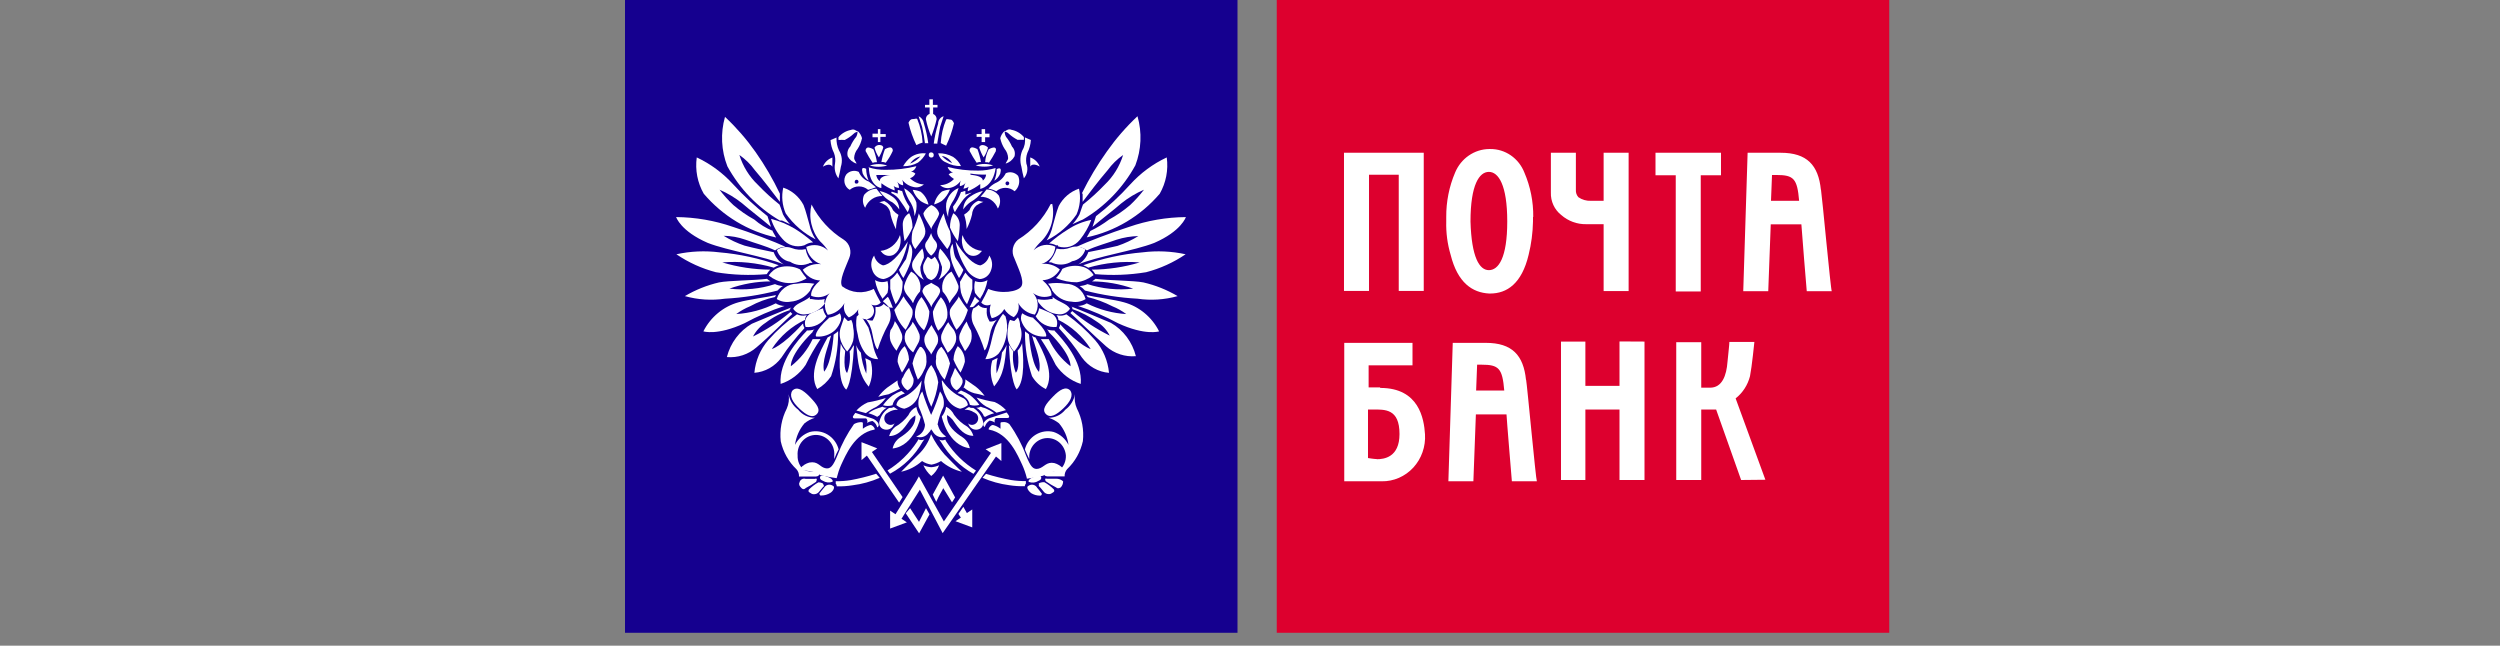 <svg width="151" height="39" viewBox="0 0 151 39" fill="none" xmlns="http://www.w3.org/2000/svg">
<rect x="0" y="0" width="151" height="39" fill="#808080" stroke="none"/>
<path d="M37.75 0H74.745V38.22H37.75V0Z" fill="#15008F"/>
<path d="M77.116 0H114.111V38.22H77.116V0Z" fill="#DD002E"/>
<path d="M49.014 12.347C49.462 13.228 50.136 13.965 50.962 14.476C51.139 14.591 51.27 14.768 51.329 14.975C51.389 15.181 51.374 15.403 51.287 15.6C51.076 16.153 50.66 16.957 50.864 17.292C51.139 17.496 51.462 17.618 51.798 17.646C52.135 17.673 52.473 17.605 52.774 17.448C52.9 17.732 53.041 18.008 53.197 18.275C53.127 18.357 53.033 18.412 52.929 18.433C52.826 18.454 52.718 18.44 52.623 18.392C52.72 18.479 52.779 18.602 52.79 18.733C52.8 18.865 52.76 18.996 52.678 19.098C52.596 19.199 52.479 19.264 52.352 19.278C52.225 19.292 52.097 19.254 51.997 19.172C51.926 19.116 51.874 19.039 51.847 18.951C51.82 18.863 51.819 18.769 51.846 18.681C51.708 18.902 51.508 19.073 51.272 19.172C51.146 19.074 51.053 18.938 51.005 18.783C50.958 18.628 50.959 18.461 51.008 18.306C50.903 18.497 50.758 18.66 50.582 18.783C50.407 18.906 50.206 18.986 49.996 19.016C49.867 18.818 49.808 18.581 49.829 18.344C49.85 18.107 49.949 17.884 50.109 17.713C49.952 17.834 49.768 17.912 49.574 17.94C49.38 17.967 49.182 17.943 48.999 17.869C48.999 17.869 48.886 17.495 49.535 16.941C49.322 16.933 49.114 16.87 48.93 16.757C48.747 16.644 48.594 16.484 48.486 16.294C48.639 16.162 48.816 16.065 49.007 16.007C49.198 15.949 49.398 15.933 49.596 15.958C49.368 15.885 49.165 15.749 49.006 15.565C48.848 15.38 48.741 15.155 48.697 14.913C48.913 14.813 49.153 14.78 49.386 14.819C49.62 14.857 49.837 14.966 50.011 15.132C49.873 14.929 49.714 14.743 49.535 14.578C49.277 14.276 49.095 13.913 49.006 13.521C48.916 13.129 48.922 12.721 49.022 12.331L49.014 12.347ZM51.982 21.286C51.865 21.161 51.775 21.012 51.717 20.849C51.831 21.933 51.868 22.643 52.472 23.353C52.695 22.865 52.736 22.309 52.586 21.793C52.481 21.733 52.373 21.681 52.261 21.637C52.338 21.939 52.359 22.255 52.321 22.565C52.151 22.164 52.041 21.737 51.997 21.301L51.982 21.286ZM51.045 21.184C50.929 21.059 50.839 20.91 50.781 20.748C50.721 21.395 50.57 23.033 51.106 23.532C51.106 23.532 51.468 23.259 51.581 20.849C51.468 20.966 51.431 21.122 51.317 21.223C51.371 21.664 51.32 22.111 51.166 22.526C51.166 22.526 50.902 22.386 51.053 21.184H51.045ZM49.777 22.448C50.253 21.894 50.351 20.217 50.351 20.217L50.562 20.061L50.623 19.999V20.155C50.622 21.029 50.479 21.896 50.2 22.721C49.985 23.046 49.697 23.314 49.362 23.501C48.826 22.573 49.475 21.309 49.989 20.381L50.2 20.264C49.989 21.044 49.626 21.824 49.777 22.456V22.448ZM48.516 19.554C48.508 19.632 48.53 19.711 48.577 19.773V19.835C48.071 20.378 47.611 20.965 47.203 21.59C47.009 21.856 46.763 22.077 46.48 22.237C46.198 22.397 45.885 22.493 45.564 22.518C45.632 21.785 45.926 21.093 46.402 20.545C46.922 19.958 47.504 19.434 48.139 18.985C48.306 19.065 48.494 19.087 48.675 19.047H48.735C48.665 19.12 48.624 19.218 48.622 19.32C47.817 19.702 47.128 20.303 46.629 21.06C46.531 21.138 47.255 20.919 48.478 19.562L48.516 19.554ZM47.678 18.696L47.739 18.634L47.799 18.571C47.376 18.727 45.889 19.351 45.413 19.554C45.043 19.767 44.718 20.055 44.459 20.401C44.199 20.746 44.01 21.143 43.903 21.567C44.226 21.595 44.551 21.558 44.859 21.456C45.167 21.354 45.453 21.19 45.7 20.974C46.538 20.264 47.497 19.281 47.859 18.961L47.746 18.844C47.051 19.429 46.29 19.927 45.481 20.326C45.658 19.987 45.919 19.702 46.236 19.5C46.692 19.151 47.203 18.887 47.746 18.72L47.678 18.696ZM46.81 17.94L46.87 17.823C46.395 17.94 45.172 18.096 44.605 18.259C44.153 18.384 43.731 18.604 43.366 18.907C43.001 19.209 42.7 19.586 42.484 20.014C42.484 20.014 43.322 20.287 44.968 19.523C45.744 19.101 46.555 18.751 47.391 18.478C47.202 18.478 47.017 18.424 46.855 18.322C46.109 18.698 45.298 18.917 44.469 18.969C44.726 18.778 45.005 18.621 45.3 18.501C45.775 18.241 46.283 18.052 46.81 17.94ZM46.81 17.16C46.961 17.226 47.122 17.266 47.286 17.277C47.164 17.349 47.055 17.442 46.961 17.55C45.922 17.819 44.86 17.984 43.79 18.041C42.98 18.159 42.156 18.106 41.366 17.885C42.01 17.505 42.705 17.227 43.428 17.058C44.001 16.941 45.587 16.941 46.327 16.84C46.393 16.898 46.463 16.95 46.538 16.996C45.693 17.001 44.854 17.149 44.054 17.433C44.981 17.542 45.92 17.449 46.81 17.16ZM46.712 16.177C46.816 16.117 46.925 16.065 47.036 16.021C45.877 15.607 44.672 15.345 43.45 15.241C42.584 15.132 41.707 15.172 40.853 15.358C41.584 15.854 42.391 16.221 43.239 16.442C44.255 16.609 45.286 16.648 46.312 16.559C46.37 16.459 46.441 16.367 46.523 16.286C45.542 16.28 44.566 16.133 43.624 15.849C44.665 15.765 45.713 15.871 46.719 16.161L46.712 16.177ZM46.719 15.194C46.826 15.526 47.049 15.805 47.346 15.974C46.183 15.483 43.964 15.147 42.748 14.671C41.11 13.962 40.838 13.111 40.838 13.111C42.006 13.121 43.166 13.321 44.273 13.704C45.323 14.04 46.87 14.632 47.444 14.905C47.218 14.906 46.998 14.983 46.818 15.124C46.244 14.851 45.594 14.687 45.021 14.476C44.597 14.327 44.154 14.248 43.707 14.242C44.104 14.489 44.527 14.687 44.968 14.835C45.557 14.991 46.13 15.108 46.727 15.233L46.719 15.194ZM46.666 13.969C46.727 14.086 46.818 14.242 46.878 14.344C45.183 13.972 43.65 13.045 42.506 11.7C42.128 11.04 41.979 10.267 42.084 9.508C42.918 9.899 43.669 10.455 44.296 11.146C44.93 11.841 45.62 12.48 46.357 13.057L46.568 13.704C45.995 13.213 45.255 12.659 44.832 12.285C44.411 11.948 43.949 11.67 43.458 11.458C43.712 11.79 43.992 12.101 44.296 12.386C44.687 12.72 45.109 13.013 45.557 13.26C45.892 13.551 46.272 13.783 46.682 13.946" fill="white"/>
<path d="M51.763 19.11L51.914 18.954C52.125 19.227 52.276 19.508 52.45 19.781C52.557 20.103 52.645 20.431 52.714 20.764C52.771 21.09 52.88 21.404 53.039 21.692C52.897 21.695 52.756 21.666 52.626 21.608C52.496 21.55 52.379 21.465 52.284 21.356C52.032 21.023 51.868 20.628 51.808 20.21C51.705 19.851 51.684 19.471 51.748 19.102L51.763 19.11ZM50.993 19.165L51.144 19.321L51.204 19.383H51.264L51.416 19.321C51.485 19.456 51.523 19.605 51.529 19.757C51.586 20.03 51.586 20.312 51.529 20.584C51.457 20.826 51.333 21.047 51.166 21.232C51.013 21.057 50.89 20.857 50.804 20.639C50.689 20.341 50.689 20.009 50.804 19.711C50.879 19.477 50.94 19.313 50.993 19.157V19.165ZM50.041 19.196C50.287 19.159 50.522 19.066 50.728 18.923C50.766 18.988 50.791 19.06 50.801 19.135C50.812 19.21 50.807 19.286 50.789 19.36C50.717 19.585 50.593 19.789 50.426 19.952C50.275 20.088 50.099 20.191 49.908 20.255C49.717 20.319 49.516 20.344 49.317 20.327C49.241 20.366 49.143 20.03 50.072 19.204L50.041 19.196ZM49.709 18.611C49.731 18.793 49.805 18.964 49.921 19.102C49.79 19.321 49.603 19.498 49.38 19.613C49.157 19.727 48.907 19.775 48.66 19.75C48.601 19.595 48.602 19.423 48.662 19.269C48.723 19.115 48.838 18.991 48.984 18.923C49.233 18.821 49.445 18.704 49.739 18.611" fill="white"/>
<path d="M49.83 18.064C49.566 18.123 49.293 18.123 49.03 18.064H48.916V17.94C48.493 18.275 48.078 18.314 47.905 18.649C47.989 18.771 48.104 18.867 48.237 18.926C48.37 18.985 48.516 19.006 48.66 18.985C48.886 18.965 49.106 18.898 49.306 18.786C49.506 18.675 49.682 18.522 49.822 18.337C49.8 18.296 49.788 18.249 49.788 18.201C49.788 18.153 49.8 18.106 49.822 18.064H49.83ZM48.924 17.573C48.977 17.408 49.068 17.258 49.188 17.136C48.841 17.077 48.486 17.077 48.139 17.136C47.865 17.134 47.598 17.223 47.378 17.39C47.158 17.558 46.995 17.794 46.916 18.064C47.168 18.219 47.465 18.274 47.754 18.22C47.98 18.202 48.201 18.135 48.401 18.024C48.602 17.912 48.777 17.759 48.916 17.573H48.924ZM48.705 16.793C48.587 16.655 48.479 16.509 48.38 16.356L48.32 16.27C47.928 16.073 47.479 16.032 47.059 16.153C46.8 16.234 46.577 16.408 46.432 16.645C46.728 16.876 47.077 17.027 47.444 17.082C47.88 17.141 48.323 17.05 48.705 16.824V16.793ZM48.818 15.935C48.879 15.873 48.969 15.873 49.082 15.873C48.863 15.648 48.715 15.36 48.66 15.046C48.381 15.113 48.088 15.092 47.822 14.983C47.674 14.928 47.515 14.909 47.359 14.929C47.202 14.95 47.053 15.008 46.923 15.1C46.978 15.285 47.082 15.449 47.224 15.575C47.366 15.7 47.539 15.782 47.723 15.81C47.883 15.916 48.065 15.982 48.254 16.002C48.442 16.022 48.633 15.997 48.811 15.927L48.818 15.935ZM48.577 14.82L48.69 14.757C48.82 14.686 48.965 14.646 49.113 14.64C48.766 14.333 48.395 14.056 48.003 13.813C47.555 13.545 47.072 13.345 46.568 13.221C46.71 13.668 46.945 14.078 47.255 14.422C47.412 14.614 47.62 14.755 47.854 14.825C48.088 14.896 48.337 14.894 48.569 14.82H48.577ZM49.256 14.445C49.081 14.184 48.958 13.89 48.894 13.579C48.78 13.205 48.682 12.753 48.531 12.378C48.268 11.881 47.83 11.507 47.308 11.333C47.192 11.856 47.245 12.404 47.459 12.893C47.926 13.557 48.543 14.093 49.256 14.453V14.445ZM53.378 18.353C53.472 18.446 53.583 18.52 53.703 18.571C53.773 18.738 53.805 18.92 53.794 19.102C53.784 19.283 53.732 19.46 53.643 19.617C53.386 20.088 53.176 20.584 53.016 21.099C53.016 21.099 52.865 21.099 52.691 20.17C52.638 19.826 52.492 19.504 52.269 19.242C52.367 19.306 52.478 19.346 52.593 19.359H52.706L52.767 19.242C52.86 19.075 52.9 18.881 52.88 18.688V18.532C52.971 18.552 53.066 18.546 53.153 18.514C53.241 18.482 53.319 18.427 53.378 18.353Z" fill="white"/>
<path d="M47.105 11.7V12.191C46.682 11.638 46.153 10.928 45.594 10.28C45.334 9.922 45.018 9.611 44.658 9.36C44.872 10.047 45.254 10.665 45.768 11.154C46.179 11.585 46.618 11.986 47.082 12.355L47.142 12.511C47.203 12.667 47.255 12.847 47.293 12.948C47.407 13.165 47.55 13.364 47.716 13.541C47.565 13.478 47.391 13.385 47.24 13.322H47.105C45.78 12.547 44.684 11.415 43.934 10.046C43.561 9.096 43.51 8.043 43.79 7.059C44.476 7.701 45.096 8.415 45.64 9.188C46.197 9.981 46.687 10.821 47.105 11.7ZM65.753 16.177C65.649 16.117 65.54 16.065 65.428 16.021C66.588 15.607 67.792 15.345 69.015 15.241C69.881 15.133 70.758 15.172 71.612 15.358C70.881 15.854 70.074 16.221 69.226 16.442C68.21 16.609 67.178 16.649 66.153 16.559C66.095 16.459 66.024 16.367 65.942 16.286C66.923 16.281 67.899 16.134 68.841 15.85C67.799 15.766 66.752 15.871 65.746 16.162L65.753 16.177ZM65.746 15.194C65.639 15.527 65.415 15.805 65.119 15.974C66.281 15.483 68.501 15.148 69.717 14.672C71.355 13.962 71.627 13.112 71.627 13.112C70.459 13.121 69.299 13.321 68.192 13.705C67.142 14.04 65.594 14.633 65.021 14.906C65.247 14.906 65.467 14.983 65.647 15.124C66.221 14.851 66.87 14.687 67.444 14.477C67.87 14.342 68.312 14.269 68.758 14.258C68.361 14.505 67.938 14.703 67.497 14.851C66.908 14.992 66.334 15.109 65.738 15.226L65.746 15.194ZM65.851 13.962C65.791 14.079 65.7 14.235 65.64 14.336C67.347 13.975 68.895 13.049 70.049 11.7C70.427 11.04 70.576 10.267 70.472 9.508C69.638 9.899 68.886 10.456 68.26 11.146C67.63 11.846 66.94 12.486 66.198 13.057L65.987 13.705C66.561 13.213 67.301 12.659 67.724 12.285C68.144 11.948 68.606 11.67 69.098 11.458C68.843 11.791 68.563 12.101 68.26 12.386C67.866 12.721 67.441 13.013 66.991 13.26C66.638 13.525 66.261 13.755 65.866 13.946L65.851 13.962ZM65.391 11.7V12.191C65.813 11.638 66.342 10.928 66.901 10.28C67.161 9.922 67.477 9.611 67.837 9.36C67.623 10.047 67.241 10.665 66.727 11.154C66.316 11.585 65.877 11.986 65.413 12.355L65.353 12.511C65.293 12.667 65.24 12.847 65.202 12.948C65.088 13.165 64.945 13.364 64.779 13.541C64.93 13.478 65.104 13.385 65.255 13.322L65.406 13.26C66.73 12.484 67.826 11.352 68.577 9.984C68.939 9.039 68.984 7.995 68.705 7.02C68.019 7.662 67.4 8.376 66.855 9.149C66.286 9.947 65.781 10.793 65.345 11.677L65.391 11.7ZM48.735 19.976C48.199 20.53 47.037 21.832 47.15 23.189C47.762 22.99 48.293 22.587 48.66 22.043C48.924 21.502 49.225 20.981 49.558 20.483H49.083C48.776 21.128 48.326 21.689 47.769 22.121C47.769 22.121 47.656 21.473 49.083 20.054C49.083 19.991 49.143 19.937 49.196 19.898C49.042 19.946 48.881 19.968 48.72 19.96L48.735 19.976ZM63.458 12.332C63.01 13.213 62.336 13.95 61.51 14.461C61.344 14.589 61.228 14.775 61.183 14.984C61.139 15.193 61.169 15.412 61.268 15.6C61.48 16.154 61.895 16.957 61.691 17.293C61.487 17.628 60.468 17.784 59.69 17.449C59.565 17.732 59.423 18.008 59.268 18.275C59.338 18.357 59.432 18.413 59.535 18.434C59.639 18.455 59.746 18.44 59.841 18.392C59.794 18.527 59.776 18.67 59.786 18.812C59.796 18.955 59.836 19.094 59.902 19.219C60.058 19.188 60.207 19.122 60.337 19.026C60.467 18.931 60.576 18.808 60.657 18.665C60.794 18.887 60.995 19.058 61.231 19.157C61.357 19.059 61.45 18.923 61.497 18.768C61.545 18.613 61.544 18.446 61.495 18.291C61.599 18.482 61.745 18.645 61.92 18.768C62.096 18.891 62.297 18.971 62.507 19.001C62.635 18.803 62.694 18.566 62.674 18.329C62.653 18.092 62.554 17.869 62.393 17.698C62.55 17.819 62.734 17.897 62.929 17.924C63.123 17.952 63.321 17.928 63.503 17.854C63.503 17.854 63.616 17.48 62.967 16.926C63.181 16.918 63.389 16.855 63.572 16.741C63.756 16.628 63.909 16.469 64.016 16.279C63.864 16.147 63.686 16.049 63.495 15.992C63.304 15.934 63.104 15.918 62.907 15.943C63.132 15.877 63.333 15.741 63.482 15.555C63.632 15.368 63.723 15.139 63.745 14.898C63.529 14.798 63.29 14.765 63.056 14.803C62.823 14.842 62.605 14.951 62.431 15.116C62.569 14.914 62.728 14.728 62.907 14.563C63.189 14.275 63.397 13.918 63.51 13.525C63.624 13.133 63.64 12.717 63.556 12.316L63.458 12.332ZM60.536 21.271C60.644 21.139 60.733 20.992 60.8 20.834C60.687 21.918 60.649 22.628 60.045 23.338C59.822 22.85 59.782 22.294 59.932 21.778C60.036 21.718 60.145 21.666 60.257 21.622C60.179 21.924 60.159 22.239 60.196 22.55C60.367 22.148 60.476 21.722 60.521 21.286L60.536 21.271ZM61.472 21.169C61.589 21.044 61.678 20.895 61.736 20.732C61.797 21.38 61.948 23.018 61.412 23.517C61.412 23.517 61.049 23.244 60.936 20.834C61.049 20.951 61.087 21.107 61.2 21.208C61.146 21.649 61.198 22.096 61.351 22.511C61.351 22.511 61.616 22.37 61.465 21.169H61.472ZM62.725 22.433C62.25 21.879 62.152 20.202 62.152 20.202C62.093 20.135 62.021 20.081 61.94 20.046L61.91 19.999V20.155C61.911 21.029 62.054 21.896 62.333 22.721C62.533 23.06 62.824 23.331 63.171 23.501C63.707 22.573 63.058 21.31 62.544 20.381C62.464 20.367 62.389 20.326 62.333 20.264C62.544 21.044 62.922 21.824 62.756 22.456L62.725 22.433ZM64.032 19.555C64.04 19.633 64.018 19.711 63.971 19.773V19.835C64.477 20.379 64.937 20.966 65.345 21.59C65.539 21.857 65.785 22.077 66.067 22.237C66.35 22.397 66.662 22.493 66.984 22.519C66.916 21.785 66.622 21.094 66.146 20.545C65.626 19.958 65.044 19.435 64.409 18.985C64.242 19.065 64.054 19.087 63.873 19.048H63.813C63.883 19.12 63.924 19.218 63.926 19.321C64.712 19.71 65.382 20.311 65.866 21.06C65.964 21.138 65.217 20.92 64.016 19.562L64.032 19.555ZM64.772 18.697V18.58L64.711 18.517C65.134 18.673 66.621 19.297 67.097 19.5C67.467 19.713 67.792 20 68.052 20.346C68.311 20.692 68.5 21.089 68.607 21.512C68.284 21.541 67.96 21.503 67.651 21.401C67.343 21.3 67.057 21.136 66.81 20.92C66.01 20.21 65.013 19.227 64.651 18.907L64.764 18.79C65.46 19.375 66.22 19.873 67.029 20.272C66.852 19.933 66.592 19.648 66.274 19.445C65.808 19.114 65.3 18.851 64.764 18.665L64.772 18.697ZM65.685 17.94C65.685 17.878 65.625 17.878 65.625 17.823C66.1 17.94 67.323 18.096 67.89 18.26C68.342 18.384 68.764 18.605 69.129 18.907C69.494 19.209 69.795 19.586 70.011 20.015C70.011 20.015 69.173 20.288 67.527 19.523C66.751 19.102 65.94 18.752 65.104 18.478C65.293 18.478 65.478 18.424 65.64 18.322C66.386 18.698 67.197 18.918 68.026 18.97C67.769 18.778 67.49 18.621 67.195 18.502C66.714 18.256 66.207 18.067 65.685 17.94ZM65.685 17.16C65.534 17.227 65.373 17.266 65.209 17.277C65.331 17.35 65.44 17.442 65.534 17.55C66.573 17.82 67.635 17.984 68.705 18.041C69.515 18.159 70.339 18.106 71.129 17.885C70.485 17.506 69.79 17.227 69.067 17.059C68.494 16.942 66.908 16.942 66.168 16.84C66.102 16.899 66.032 16.951 65.957 16.996C66.802 17.002 67.641 17.149 68.441 17.433C67.514 17.54 66.575 17.447 65.685 17.16Z" fill="white"/>
<path d="M60.732 19.11L60.581 18.954C60.388 19.206 60.228 19.485 60.105 19.78C59.998 20.102 59.91 20.431 59.841 20.763C59.759 21.082 59.65 21.392 59.517 21.692C59.665 21.693 59.812 21.664 59.949 21.606C60.087 21.549 60.212 21.464 60.317 21.356C60.569 21.023 60.733 20.628 60.793 20.209C60.863 19.841 60.843 19.46 60.732 19.102V19.11ZM61.487 19.164L61.336 19.32L61.276 19.383H61.215L61.004 19.32C60.935 19.455 60.896 19.605 60.891 19.757C60.834 20.03 60.834 20.311 60.891 20.584C60.962 20.826 61.086 21.047 61.253 21.231C61.406 21.057 61.529 20.856 61.615 20.639C61.73 20.34 61.73 20.008 61.615 19.71C61.617 19.517 61.57 19.326 61.48 19.157L61.487 19.164ZM62.431 19.195C62.185 19.159 61.95 19.065 61.744 18.922C61.706 18.988 61.681 19.06 61.671 19.135C61.661 19.21 61.665 19.286 61.684 19.359C61.755 19.585 61.88 19.788 62.046 19.952C62.197 20.087 62.374 20.19 62.564 20.255C62.755 20.319 62.956 20.343 63.156 20.326C63.216 20.366 63.329 20.03 62.401 19.203L62.431 19.195ZM62.763 18.61C62.741 18.792 62.667 18.963 62.552 19.102C62.682 19.321 62.869 19.498 63.092 19.612C63.315 19.727 63.565 19.774 63.813 19.749C63.871 19.595 63.87 19.423 63.81 19.269C63.75 19.115 63.634 18.991 63.488 18.922C63.239 18.821 63.027 18.704 62.733 18.61H62.763ZM62.665 18.064C62.929 18.123 63.202 18.123 63.465 18.064H63.578V17.94C64.001 18.275 64.417 18.314 64.628 18.649C64.552 18.763 64.449 18.854 64.328 18.913C64.208 18.972 64.074 18.997 63.941 18.985C63.714 18.965 63.494 18.898 63.294 18.786C63.094 18.675 62.919 18.522 62.778 18.337C62.707 18.265 62.666 18.167 62.665 18.064ZM63.563 17.573C63.51 17.408 63.42 17.258 63.299 17.136C63.647 17.077 64.001 17.077 64.349 17.136C64.622 17.134 64.889 17.223 65.109 17.391C65.33 17.558 65.492 17.794 65.572 18.064C65.32 18.219 65.022 18.275 64.734 18.221C64.505 18.211 64.282 18.147 64.08 18.035C63.879 17.923 63.705 17.765 63.571 17.573H63.563ZM63.782 16.793C63.911 16.665 64.021 16.518 64.107 16.356L64.167 16.239C64.56 16.042 65.008 16 65.428 16.122C65.688 16.203 65.91 16.377 66.055 16.614C65.759 16.845 65.411 16.996 65.043 17.05C64.61 17.053 64.182 16.965 63.782 16.793ZM63.609 15.904C63.548 15.841 63.458 15.841 63.344 15.841C63.561 15.607 63.724 15.324 63.82 15.015C64.099 15.082 64.391 15.06 64.658 14.952C64.806 14.896 64.965 14.878 65.121 14.898C65.277 14.919 65.427 14.977 65.557 15.069C65.502 15.254 65.397 15.418 65.256 15.544C65.114 15.669 64.941 15.751 64.756 15.779C64.586 15.887 64.394 15.954 64.195 15.974C63.997 15.994 63.796 15.967 63.609 15.896V15.904ZM63.903 14.82H63.79C63.659 14.748 63.515 14.708 63.367 14.703C63.714 14.395 64.085 14.118 64.477 13.876C64.913 13.583 65.4 13.381 65.912 13.283C65.747 13.719 65.515 14.125 65.224 14.484C65.069 14.678 64.861 14.82 64.626 14.891C64.392 14.962 64.143 14.959 63.911 14.882L63.903 14.82ZM63.224 14.508C63.398 14.246 63.521 13.952 63.586 13.642C63.699 13.268 63.797 12.815 63.949 12.441C64.212 11.944 64.65 11.569 65.172 11.396C65.288 11.919 65.235 12.467 65.021 12.956C64.559 13.624 63.941 14.161 63.224 14.515V14.508ZM59.101 18.416C59.007 18.509 58.897 18.583 58.777 18.634C58.706 18.801 58.675 18.982 58.686 19.164C58.696 19.346 58.748 19.522 58.837 19.679C59.094 20.15 59.303 20.647 59.464 21.161C59.464 21.161 59.615 21.161 59.788 20.233C59.841 19.888 59.988 19.567 60.211 19.305C60.113 19.369 60.002 19.409 59.887 19.422H59.773L59.713 19.305C59.619 19.137 59.58 18.943 59.6 18.751V18.595C59.509 18.611 59.415 18.603 59.328 18.572C59.241 18.541 59.163 18.487 59.101 18.416Z" fill="white"/>
<path d="M63.692 19.976C64.228 20.53 65.39 21.832 65.277 23.189C64.665 22.99 64.134 22.587 63.767 22.043C63.502 21.502 63.202 20.981 62.869 20.483H63.344C63.651 21.128 64.101 21.689 64.658 22.121C64.658 22.121 64.771 21.473 63.344 20.054C63.344 19.991 63.284 19.937 63.231 19.898C63.385 19.946 63.546 19.968 63.707 19.96L63.692 19.976ZM52.54 10C52.881 9.881 53.249 9.881 53.59 10C53.246 10.098 52.884 10.098 52.54 10ZM56.398 9.36C56.398 9.477 56.338 9.516 56.247 9.516C56.227 9.517 56.207 9.514 56.188 9.506C56.169 9.499 56.152 9.488 56.138 9.473C56.124 9.458 56.113 9.44 56.106 9.421C56.098 9.402 56.095 9.381 56.096 9.36C56.096 9.243 56.157 9.204 56.247 9.204C56.267 9.203 56.288 9.206 56.306 9.214C56.325 9.221 56.342 9.232 56.356 9.247C56.371 9.262 56.382 9.28 56.389 9.299C56.396 9.318 56.399 9.339 56.398 9.36ZM55.349 8.767C55.14 8.335 54.98 7.88 54.873 7.41C54.934 7.293 54.986 7.192 55.138 7.192C55.288 7.192 55.349 7.129 55.402 7.192C55.588 7.642 55.698 8.122 55.726 8.611C55.594 8.651 55.465 8.703 55.341 8.767H55.349ZM55.855 8.65H56.066C56.012 8.243 55.923 7.841 55.802 7.449C55.788 7.356 55.752 7.268 55.697 7.193C55.641 7.118 55.568 7.058 55.485 7.02C55.545 7.238 55.636 7.457 55.696 7.667C55.772 7.999 55.83 8.335 55.87 8.674L55.855 8.65ZM55.447 9.82C55.171 9.973 54.861 10.049 54.549 10.039C54.669 9.823 54.831 9.634 55.024 9.485C55.289 9.305 55.608 9.227 55.923 9.266C55.805 9.485 55.643 9.674 55.447 9.82ZM54.971 9.883C55.209 9.786 55.423 9.637 55.598 9.446C55.341 9.5 55.116 9.657 54.971 9.883Z" fill="white"/>
<path d="M52.45 10.101C52.789 10.213 53.144 10.266 53.499 10.257C54.122 10.262 54.743 10.189 55.349 10.038C55.325 10.117 55.283 10.189 55.226 10.247C55.17 10.305 55.101 10.349 55.024 10.374C55.124 10.376 55.218 10.418 55.289 10.491C55.256 10.557 55.21 10.615 55.154 10.662C55.098 10.709 55.033 10.744 54.964 10.764C55.188 10.993 55.487 11.127 55.802 11.138C55.718 11.215 55.617 11.27 55.508 11.297C55.398 11.324 55.284 11.323 55.175 11.294C54.904 11.237 54.66 11.082 54.488 10.857C54.536 10.962 54.557 11.078 54.549 11.193C54.477 11.183 54.409 11.159 54.346 11.121C54.284 11.084 54.23 11.034 54.186 10.974C54.254 11.087 54.293 11.216 54.3 11.349C54.182 11.347 54.068 11.306 53.975 11.232C54.022 11.314 54.043 11.41 54.035 11.505C53.75 11.399 53.481 11.252 53.235 11.068V11.341C53.295 11.403 52.48 11.279 52.48 10.077L52.45 10.101ZM53.854 10.569H52.925C52.935 10.643 52.959 10.714 52.995 10.778C53.031 10.842 53.08 10.898 53.137 10.943C53.137 10.569 53.824 10.569 53.824 10.569H53.854ZM52.314 10.194C52.318 10.439 52.37 10.68 52.465 10.904C52.304 10.8 52.178 10.648 52.103 10.467C52.042 10.194 52.042 10.07 52.314 10.194ZM52.488 10.974L52.91 11.31C52.755 11.371 52.596 11.423 52.435 11.466C52.279 11.332 52.083 11.259 51.88 11.259C51.677 11.259 51.481 11.332 51.325 11.466C51.248 11.424 51.18 11.365 51.126 11.293C51.073 11.222 51.035 11.139 51.014 11.052C50.994 10.963 50.993 10.872 51.01 10.784C51.027 10.695 51.062 10.611 51.114 10.538C51.207 10.432 51.33 10.36 51.466 10.332C51.602 10.303 51.743 10.321 51.868 10.382C51.927 10.52 52.013 10.645 52.121 10.747C52.229 10.849 52.356 10.927 52.495 10.974H52.488ZM51.74 11.091C51.763 11.091 51.785 11.085 51.803 11.072C51.822 11.059 51.836 11.04 51.845 11.019C51.853 10.998 51.856 10.974 51.851 10.952C51.847 10.929 51.836 10.908 51.82 10.892C51.804 10.875 51.784 10.864 51.762 10.86C51.74 10.855 51.718 10.857 51.697 10.866C51.676 10.875 51.658 10.89 51.646 10.909C51.633 10.929 51.627 10.951 51.627 10.974C51.627 11.037 51.627 11.091 51.74 11.091ZM52.941 11.403C53.052 11.557 53.173 11.703 53.303 11.84C53.078 11.832 52.857 11.896 52.669 12.023C52.481 12.15 52.336 12.334 52.254 12.55C52.178 12.437 52.133 12.305 52.122 12.168C52.111 12.031 52.136 11.894 52.193 11.77C52.287 11.657 52.402 11.565 52.532 11.5C52.662 11.436 52.804 11.4 52.948 11.396L52.941 11.403ZM53.862 11.575L54.224 11.692V11.474C54.337 11.474 54.375 11.536 54.488 11.536C54.58 11.876 54.731 12.196 54.934 12.48C54.922 12.599 54.883 12.714 54.821 12.815C54.693 12.591 54.552 12.374 54.398 12.168C54.262 11.94 54.061 11.76 53.824 11.653L53.862 11.575ZM53.137 11.536C53.407 11.595 53.664 11.71 53.892 11.871C54.02 11.954 54.126 12.069 54.2 12.205C54.274 12.342 54.313 12.495 54.315 12.651C54.199 12.482 54.056 12.334 53.892 12.215C53.584 12.069 53.322 11.837 53.137 11.544V11.536ZM53.137 8.759C53.25 8.759 53.348 8.822 53.348 8.915C53.284 9.123 53.195 9.322 53.084 9.508C52.962 9.329 52.873 9.128 52.82 8.915C52.855 8.861 52.903 8.817 52.961 8.789C53.018 8.762 53.082 8.751 53.145 8.759H53.137ZM52.971 9.804C52.926 9.538 52.856 9.276 52.759 9.024C52.661 8.96 52.55 8.92 52.435 8.907C52.396 8.911 52.359 8.928 52.332 8.957C52.304 8.986 52.287 9.023 52.284 9.063V9.126C52.411 9.371 52.552 9.608 52.707 9.836C52.79 9.801 52.881 9.788 52.971 9.797V9.804ZM53.235 9.797C53.279 9.53 53.35 9.268 53.447 9.017C53.544 8.952 53.656 8.912 53.771 8.9C53.81 8.903 53.846 8.921 53.874 8.949C53.902 8.978 53.919 9.015 53.922 9.056V9.118C53.808 9.371 53.666 9.609 53.499 9.828C53.416 9.792 53.325 9.778 53.235 9.789V9.797ZM53.499 8.096H53.175V7.8H53.024V8.073H52.699V8.291H53.024V8.58H53.175V8.268H53.499V8.096ZM50.276 10.046V9.516C50.147 9.56 50.029 9.632 49.93 9.728C49.831 9.823 49.753 9.94 49.702 10.07C49.702 10.07 50.124 9.797 50.276 10.07V10.046ZM50.638 10.779C50.698 10.561 50.751 10.288 50.789 10.07C50.842 9.907 50.86 9.735 50.84 9.565C50.821 9.395 50.764 9.231 50.676 9.087C50.564 8.844 50.512 8.576 50.525 8.307L50.162 8.463C50.179 8.735 50.251 9.001 50.374 9.243C50.45 9.449 50.47 9.673 50.434 9.89C50.405 10.045 50.409 10.205 50.445 10.359C50.482 10.512 50.55 10.656 50.645 10.779H50.638ZM50.645 8.439V8.283C50.843 8.054 51.108 7.901 51.4 7.847C51.551 7.784 51.665 7.847 51.823 7.964C51.724 7.966 51.629 8.008 51.559 8.081C51.398 8.23 51.217 8.356 51.023 8.455C50.902 8.446 50.781 8.446 50.66 8.455" fill="white"/>
<path d="M51.8 7.909C51.929 8.024 52.022 8.176 52.065 8.346C52.017 8.577 51.928 8.797 51.8 8.993C51.672 9.148 51.598 9.343 51.589 9.547C51.589 9.664 51.702 9.766 51.74 9.883C51.627 9.85 51.522 9.794 51.43 9.719C51.338 9.644 51.261 9.551 51.204 9.446C51.175 9.342 51.174 9.232 51.201 9.128C51.227 9.024 51.281 8.929 51.355 8.853C51.449 8.639 51.571 8.439 51.717 8.26C51.777 8.151 51.804 8.026 51.793 7.901L51.8 7.909ZM54.602 11.349C54.691 11.681 54.834 11.994 55.024 12.277C55.156 12.515 55.229 12.783 55.236 13.057C55.346 12.797 55.385 12.511 55.349 12.23C55.215 11.852 54.944 11.541 54.594 11.365L54.602 11.349ZM55.13 11.466C55.294 11.477 55.455 11.516 55.606 11.583C55.849 11.776 56.017 12.053 56.081 12.363C55.913 12.314 55.753 12.241 55.606 12.145C55.391 11.97 55.227 11.738 55.13 11.474V11.466ZM53.431 12.145C53.318 12.145 53.22 12.207 53.107 12.207C53.255 12.264 53.397 12.337 53.529 12.425C53.608 12.494 53.671 12.579 53.717 12.674C53.762 12.769 53.788 12.873 53.794 12.979C53.867 13.28 53.976 13.571 54.118 13.845C54.122 13.55 54.173 13.257 54.269 12.979C54.148 12.906 54.038 12.814 53.945 12.706C53.842 12.465 53.66 12.268 53.431 12.152V12.145ZM54.941 12.932C55.061 13.185 55.12 13.463 55.115 13.744C54.992 14.04 54.832 14.318 54.639 14.57C54.574 14.247 54.536 13.918 54.526 13.588C54.521 13.444 54.554 13.302 54.622 13.177C54.69 13.052 54.79 12.948 54.911 12.878L54.941 12.932ZM55.485 12.878C55.648 13.171 55.777 13.482 55.87 13.806C55.896 13.907 55.899 14.013 55.88 14.116C55.86 14.219 55.818 14.316 55.757 14.399C55.606 14.617 55.432 14.836 55.281 15.046C55.18 14.918 55.108 14.769 55.07 14.609C55.056 14.392 55.072 14.175 55.115 13.962C55.28 13.616 55.409 13.252 55.5 12.878H55.485ZM55.711 15.007C55.507 15.222 55.328 15.46 55.175 15.717C55.119 15.805 55.089 15.908 55.089 16.013C55.089 16.119 55.119 16.222 55.175 16.31C55.342 16.551 55.555 16.753 55.802 16.903C55.653 16.672 55.579 16.399 55.59 16.123C55.648 15.933 55.718 15.748 55.802 15.569C55.811 15.374 55.778 15.179 55.704 14.999L55.711 15.007ZM54.949 14.726C55.051 14.868 55.105 15.041 55.1 15.218C55.09 15.438 55.052 15.655 54.986 15.865C54.873 16.187 54.731 16.498 54.564 16.793C54.454 16.643 54.365 16.477 54.3 16.302C54.45 16.084 54.564 15.865 54.722 15.655C54.82 15.351 54.896 15.041 54.949 14.726ZM54.836 14.57C54.727 15.152 54.515 15.707 54.209 16.208C54.123 16.373 54.004 16.516 53.859 16.627C53.714 16.739 53.548 16.817 53.371 16.856C53.215 16.848 53.065 16.791 52.942 16.692C52.819 16.592 52.729 16.456 52.684 16.302C52.63 16.16 52.613 16.005 52.633 15.854C52.652 15.703 52.709 15.559 52.797 15.436C52.83 15.574 52.897 15.701 52.991 15.804C53.084 15.908 53.202 15.985 53.333 16.029C53.733 15.99 54.269 15.499 54.843 14.57" fill="white"/>
<path d="M54.36 14.196C54.412 14.4 54.412 14.615 54.36 14.82C54.34 14.933 54.297 15.04 54.235 15.136C54.172 15.231 54.092 15.312 53.998 15.374C53.875 15.447 53.73 15.472 53.591 15.443C53.452 15.414 53.328 15.334 53.242 15.218L53.182 15.155C53.446 15.128 53.698 15.023 53.906 14.853C54.115 14.683 54.272 14.455 54.36 14.196ZM55.658 17.94C55.86 18.201 56.021 18.493 56.134 18.806C56.124 19.21 56.012 19.605 55.809 19.952C55.568 19.745 55.383 19.476 55.273 19.172C55.245 18.95 55.265 18.724 55.332 18.511C55.398 18.298 55.51 18.103 55.658 17.94ZM55.145 18.314C55.237 18.05 55.381 17.808 55.568 17.604C55.623 17.371 55.601 17.125 55.503 16.907C55.406 16.689 55.24 16.511 55.032 16.403C54.839 16.661 54.695 16.955 54.609 17.269C54.549 17.721 54.971 17.94 55.145 18.314ZM54.194 16.458C54.078 16.627 53.935 16.775 53.771 16.895V17.448C53.854 17.767 53.962 18.077 54.096 18.377C54.26 18.167 54.383 17.926 54.458 17.667C54.502 17.454 54.522 17.237 54.518 17.019C54.425 16.826 54.316 16.641 54.194 16.466V16.458ZM53.295 18.026C53.07 17.695 52.918 17.316 52.85 16.918C52.964 16.984 53.09 17.024 53.221 17.035C53.351 17.045 53.482 17.027 53.605 16.98C53.662 17.213 53.662 17.457 53.605 17.69C53.506 17.823 53.397 17.948 53.28 18.065L53.295 18.026ZM53.341 18.182L53.605 17.94C53.665 17.877 53.869 18.431 53.929 18.587C53.816 18.587 53.718 18.587 53.665 18.525C53.567 18.41 53.459 18.306 53.341 18.213V18.182ZM54.549 17.94C54.388 18.213 54.209 18.473 54.013 18.72C54.07 18.91 54.14 19.095 54.224 19.274C54.352 19.512 54.512 19.73 54.7 19.921C54.829 19.717 54.937 19.5 55.024 19.274C55.112 19.104 55.144 18.91 55.115 18.72C55.002 18.447 54.692 18.166 54.579 17.893L54.549 17.94ZM55.115 19.422C55.29 19.66 55.432 19.923 55.538 20.202C55.575 20.368 55.553 20.542 55.477 20.693C55.417 20.81 55.266 21.068 55.153 21.286C54.94 21.119 54.775 20.895 54.677 20.639C54.645 20.532 54.633 20.42 54.644 20.309C54.654 20.197 54.686 20.089 54.737 19.991C54.851 19.835 55.062 19.679 55.122 19.437L55.115 19.422ZM54.05 19.398C54.199 19.596 54.321 19.814 54.413 20.046C54.468 20.144 54.498 20.256 54.498 20.369C54.498 20.483 54.468 20.595 54.413 20.693C54.3 20.912 54.201 21.068 54.148 21.185C53.995 21.01 53.873 20.81 53.786 20.592C53.729 20.38 53.729 20.156 53.786 19.944C53.911 19.781 54.002 19.593 54.05 19.391V19.398ZM55.56 20.951C55.344 21.247 55.193 21.587 55.115 21.949C55.197 22.285 55.306 22.614 55.44 22.932C55.592 22.772 55.715 22.584 55.802 22.378C55.933 22.168 55.986 21.916 55.953 21.668C55.959 21.534 55.935 21.4 55.883 21.276C55.831 21.153 55.751 21.044 55.651 20.958L55.56 20.951ZM54.639 20.896C54.801 21.14 54.893 21.427 54.904 21.723C54.79 21.998 54.649 22.259 54.481 22.503C54.369 22.298 54.28 22.081 54.216 21.855C54.212 21.675 54.247 21.496 54.321 21.332C54.394 21.169 54.503 21.025 54.639 20.912V20.896ZM59.985 9.992C59.644 9.873 59.276 9.873 58.935 9.992C59.279 10.09 59.641 10.09 59.985 9.992ZM56.247 8.244C56.381 7.905 56.49 7.556 56.572 7.199C56.572 7.11 56.538 7.025 56.477 6.962C56.416 6.899 56.333 6.864 56.247 6.864C56.161 6.864 56.079 6.899 56.018 6.962C55.957 7.025 55.923 7.11 55.923 7.199C55.996 7.558 56.105 7.908 56.247 8.244ZM57.146 8.798C57.355 8.366 57.514 7.911 57.621 7.441C57.561 7.324 57.508 7.223 57.41 7.223C57.312 7.223 57.199 7.16 57.146 7.223C56.96 7.673 56.85 8.153 56.821 8.642C56.882 8.681 57.033 8.744 57.146 8.798ZM56.625 8.673H56.398C56.453 8.266 56.541 7.864 56.663 7.472C56.662 7.37 56.695 7.27 56.755 7.188C56.815 7.106 56.899 7.047 56.995 7.02C56.934 7.238 56.844 7.457 56.783 7.667C56.723 8.003 56.67 8.338 56.61 8.65L56.625 8.673ZM56.67 9.258C56.983 9.248 57.293 9.324 57.569 9.477C57.774 9.612 57.939 9.804 58.044 10.031C57.731 10.041 57.422 9.965 57.146 9.812C57.028 9.768 56.923 9.694 56.84 9.597C56.757 9.501 56.699 9.384 56.67 9.258ZM56.882 9.414C57.057 9.606 57.271 9.755 57.508 9.851C57.441 9.736 57.35 9.637 57.242 9.561C57.133 9.486 57.01 9.436 56.882 9.414ZM59.207 11.388V11.115C58.976 11.296 58.722 11.443 58.452 11.552C58.445 11.456 58.466 11.361 58.512 11.279C58.414 11.343 58.303 11.383 58.188 11.396C58.248 11.279 58.248 11.123 58.339 11.021C58.297 11.082 58.242 11.133 58.18 11.17C58.118 11.208 58.048 11.232 57.976 11.24C57.968 11.124 57.989 11.009 58.037 10.904C57.889 11.126 57.665 11.282 57.41 11.341C57.301 11.37 57.187 11.371 57.078 11.344C56.969 11.316 56.867 11.262 56.783 11.185C57.099 11.177 57.4 11.043 57.621 10.811C57.5 10.738 57.391 10.646 57.297 10.538C57.367 10.465 57.462 10.423 57.561 10.421C57.485 10.396 57.416 10.352 57.359 10.294C57.303 10.235 57.261 10.164 57.236 10.085C57.842 10.239 58.463 10.312 59.086 10.304C59.441 10.304 59.795 10.252 60.136 10.148C59.985 11.294 59.199 11.411 59.199 11.411L59.207 11.388ZM59.35 10.92C59.409 10.876 59.458 10.82 59.495 10.756C59.531 10.691 59.554 10.62 59.562 10.545C59.244 10.554 58.925 10.533 58.611 10.483V10.545C58.671 10.584 59.365 10.584 59.365 10.92H59.35ZM60.204 10.21C60.199 10.455 60.148 10.696 60.053 10.92C60.213 10.816 60.34 10.663 60.415 10.483C60.475 10.249 60.475 10.085 60.204 10.21ZM60.74 10.467C60.865 10.407 61.006 10.389 61.142 10.417C61.278 10.445 61.401 10.518 61.495 10.623C61.564 10.78 61.58 10.957 61.542 11.125C61.504 11.293 61.413 11.443 61.283 11.552C61.127 11.418 60.931 11.345 60.728 11.345C60.526 11.345 60.329 11.418 60.173 11.552C60.024 11.473 59.864 11.42 59.698 11.396C59.816 11.257 59.96 11.143 60.12 11.06C60.391 10.946 60.614 10.736 60.747 10.467H60.74ZM60.959 11.076C60.959 11.053 60.952 11.03 60.94 11.011C60.927 10.992 60.909 10.977 60.889 10.968C60.868 10.959 60.845 10.957 60.823 10.961C60.801 10.966 60.781 10.977 60.765 10.993C60.749 11.009 60.739 11.03 60.734 11.053C60.73 11.076 60.732 11.099 60.741 11.12C60.749 11.142 60.764 11.16 60.782 11.173C60.801 11.186 60.823 11.193 60.845 11.193C60.906 11.193 60.959 11.13 60.959 11.076ZM59.584 11.45C59.473 11.603 59.352 11.749 59.222 11.887C59.447 11.879 59.668 11.943 59.856 12.07C60.044 12.197 60.189 12.381 60.272 12.597C60.347 12.484 60.393 12.352 60.403 12.215C60.414 12.078 60.389 11.941 60.332 11.817C60.241 11.7 60.126 11.605 59.996 11.541C59.865 11.476 59.722 11.442 59.577 11.442" fill="white"/>
<path d="M58.671 11.637L58.309 11.754V11.536C58.195 11.536 58.157 11.598 58.044 11.598C57.934 11.919 57.771 12.217 57.561 12.48C57.573 12.599 57.612 12.714 57.674 12.815C57.802 12.591 57.943 12.374 58.097 12.168C58.245 11.95 58.442 11.773 58.671 11.653V11.637ZM59.358 11.536C59.087 11.596 58.831 11.71 58.603 11.871C58.475 11.954 58.369 12.069 58.295 12.205C58.221 12.342 58.181 12.495 58.18 12.651C58.296 12.482 58.439 12.334 58.603 12.215C58.9 12.052 59.158 11.822 59.358 11.544V11.536ZM59.358 8.759C59.245 8.759 59.147 8.822 59.147 8.915C59.211 9.123 59.3 9.322 59.411 9.508C59.533 9.329 59.622 9.128 59.675 8.915C59.589 8.824 59.473 8.769 59.35 8.759H59.358ZM59.501 9.804C59.518 9.532 59.59 9.266 59.713 9.024C59.811 8.96 59.922 8.92 60.038 8.907C60.098 8.907 60.188 8.97 60.151 9.063V9.126C60.024 9.371 59.883 9.608 59.728 9.836C59.728 9.797 59.615 9.797 59.501 9.797V9.804ZM59.252 9.797C59.208 9.53 59.137 9.269 59.041 9.017C58.943 8.952 58.832 8.912 58.716 8.9C58.677 8.903 58.641 8.921 58.613 8.949C58.586 8.978 58.569 9.015 58.565 9.056V9.118C58.692 9.363 58.833 9.6 58.988 9.828C59.071 9.792 59.162 9.778 59.252 9.789V9.797ZM58.988 8.096H59.29V7.8H59.501V8.073H59.766V8.291H59.501V8.58H59.29V8.268H58.988V8.096ZM55.87 6.333H56.134V5.998H56.346V6.333H56.625V6.489H56.361V6.887H56.149V6.489H55.87V6.333ZM62.227 10.038V9.508C62.356 9.552 62.474 9.624 62.573 9.72C62.672 9.815 62.75 9.932 62.801 10.062C62.801 10.062 62.378 9.789 62.227 10.062V10.038ZM61.842 10.772C61.782 10.553 61.729 10.28 61.691 10.062C61.595 9.738 61.616 9.388 61.751 9.079C61.891 8.846 61.944 8.569 61.902 8.299L62.265 8.455C62.248 8.728 62.176 8.993 62.053 9.235C61.977 9.441 61.957 9.665 61.993 9.882C62.051 10.03 62.068 10.192 62.041 10.349C62.014 10.507 61.945 10.653 61.842 10.772ZM61.842 8.432V8.276C61.645 8.047 61.379 7.893 61.087 7.839C60.936 7.776 60.823 7.839 60.664 7.956C60.764 7.958 60.858 8 60.928 8.073C61.09 8.222 61.27 8.348 61.464 8.447C61.585 8.44 61.706 8.44 61.827 8.447" fill="white"/>
<path d="M60.679 7.909C60.55 8.024 60.458 8.176 60.415 8.346C60.462 8.577 60.552 8.797 60.679 8.993C60.808 9.148 60.882 9.343 60.891 9.547C60.891 9.664 60.777 9.766 60.74 9.883C60.852 9.85 60.958 9.794 61.05 9.719C61.142 9.644 61.218 9.551 61.276 9.446C61.304 9.342 61.306 9.232 61.279 9.128C61.252 9.024 61.199 8.929 61.125 8.853C61.031 8.639 60.909 8.439 60.762 8.26C60.702 8.151 60.676 8.026 60.687 7.901L60.679 7.909ZM57.901 11.349C57.811 11.681 57.668 11.994 57.478 12.277C57.331 12.525 57.257 12.813 57.267 13.104C57.157 12.844 57.118 12.558 57.153 12.277C57.194 12.07 57.285 11.876 57.417 11.714C57.549 11.552 57.718 11.427 57.908 11.349H57.901ZM57.372 11.45C57.209 11.461 57.048 11.501 56.897 11.567C56.653 11.761 56.485 12.037 56.421 12.347C56.589 12.299 56.749 12.225 56.897 12.129C57.106 11.95 57.27 11.719 57.372 11.458V11.45ZM59.071 12.129C59.184 12.129 59.282 12.191 59.396 12.191C59.247 12.248 59.106 12.321 58.973 12.41C58.895 12.479 58.831 12.563 58.785 12.659C58.74 12.754 58.714 12.858 58.709 12.964C58.635 13.265 58.526 13.556 58.384 13.829C58.38 13.534 58.329 13.242 58.233 12.964C58.354 12.891 58.464 12.799 58.558 12.691C58.603 12.567 58.671 12.454 58.76 12.359C58.848 12.264 58.954 12.188 59.071 12.137V12.129ZM57.561 12.917C57.437 13.173 57.375 13.457 57.38 13.744C57.503 14.04 57.663 14.318 57.855 14.57C57.921 14.247 57.959 13.918 57.969 13.588C57.966 13.446 57.93 13.306 57.863 13.182C57.796 13.059 57.7 12.954 57.584 12.878L57.561 12.917ZM56.247 13.861C56.247 13.642 56.723 13.151 56.723 12.878C56.686 12.763 56.624 12.66 56.541 12.574C56.459 12.489 56.358 12.425 56.247 12.386C56.045 12.497 55.879 12.669 55.772 12.878C55.772 13.151 56.247 13.705 56.247 13.861ZM57.002 12.878C56.842 13.171 56.715 13.482 56.625 13.806C56.599 13.907 56.595 14.013 56.615 14.116C56.635 14.219 56.677 14.316 56.738 14.399C56.889 14.617 57.063 14.836 57.214 15.046C57.314 14.918 57.387 14.769 57.425 14.609C57.438 14.392 57.423 14.175 57.38 13.962C57.206 13.62 57.077 13.255 56.995 12.878H57.002ZM56.24 15.444C56.386 15.333 56.498 15.181 56.565 15.007C56.597 14.936 56.609 14.857 56.598 14.779C56.587 14.702 56.555 14.629 56.504 14.57C56.375 14.434 56.284 14.264 56.24 14.079C56.174 14.255 56.085 14.42 55.976 14.57C55.924 14.628 55.891 14.701 55.88 14.779C55.869 14.857 55.881 14.937 55.915 15.007C55.987 15.178 56.098 15.328 56.24 15.444ZM56.776 15.007C56.98 15.222 57.16 15.46 57.312 15.717C57.368 15.805 57.398 15.908 57.398 16.013C57.398 16.119 57.368 16.222 57.312 16.31C57.146 16.551 56.932 16.753 56.685 16.903C56.834 16.672 56.908 16.399 56.897 16.123C56.84 15.933 56.769 15.748 56.685 15.569C56.676 15.374 56.71 15.179 56.783 14.999L56.776 15.007ZM57.538 14.726C57.436 14.868 57.382 15.041 57.387 15.218C57.398 15.438 57.436 15.655 57.501 15.865C57.614 16.187 57.756 16.498 57.923 16.793C58.033 16.643 58.122 16.477 58.188 16.302C58.037 16.084 57.923 15.865 57.765 15.655C57.606 15.444 57.591 15.007 57.538 14.726ZM57.712 14.57C57.82 15.152 58.033 15.707 58.339 16.208C58.425 16.373 58.544 16.516 58.689 16.627C58.834 16.739 59 16.817 59.177 16.856C59.333 16.848 59.482 16.791 59.605 16.692C59.728 16.592 59.819 16.456 59.864 16.302C59.917 16.16 59.935 16.005 59.915 15.854C59.895 15.703 59.839 15.559 59.751 15.436C59.717 15.574 59.651 15.701 59.557 15.804C59.463 15.908 59.345 15.985 59.215 16.029C58.814 15.99 58.278 15.499 57.705 14.57" fill="white"/>
<path d="M58.135 14.196C58.083 14.4 58.083 14.615 58.135 14.82C58.155 14.933 58.198 15.04 58.26 15.136C58.322 15.231 58.403 15.312 58.497 15.374C58.62 15.447 58.764 15.472 58.904 15.443C59.042 15.415 59.167 15.334 59.252 15.218L59.313 15.155C59.048 15.13 58.795 15.027 58.586 14.856C58.377 14.686 58.22 14.456 58.135 14.196ZM56.248 16.918C56.385 16.872 56.501 16.774 56.572 16.645C56.675 16.446 56.727 16.223 56.723 15.998C56.666 15.818 56.576 15.652 56.459 15.506C56.4 15.574 56.328 15.627 56.248 15.662C56.182 15.604 56.111 15.552 56.036 15.506C55.927 15.657 55.838 15.822 55.772 15.998C55.749 16.11 55.751 16.227 55.777 16.339C55.803 16.451 55.853 16.555 55.923 16.645C55.983 16.824 56.096 16.863 56.248 16.918ZM56.248 18.556C56.308 18.283 56.783 17.846 56.783 17.573C56.783 17.3 56.459 17.238 56.248 17.082C56.036 17.238 55.825 17.199 55.711 17.573C55.711 17.792 56.187 18.283 56.248 18.556ZM56.821 17.963C56.62 18.224 56.459 18.516 56.346 18.829C56.356 19.234 56.468 19.629 56.67 19.976C56.912 19.768 57.096 19.499 57.206 19.196C57.243 18.97 57.227 18.738 57.16 18.52C57.093 18.302 56.977 18.103 56.821 17.94V17.963ZM57.357 18.314C57.265 18.05 57.121 17.808 56.934 17.604C56.879 17.371 56.902 17.125 56.999 16.907C57.096 16.689 57.263 16.511 57.471 16.403C57.642 16.675 57.783 16.965 57.893 17.269C57.931 17.721 57.508 17.94 57.357 18.314ZM58.309 16.458C58.424 16.627 58.567 16.775 58.731 16.895V17.448C58.649 17.767 58.54 18.077 58.407 18.377C58.242 18.167 58.119 17.926 58.044 17.667C58.001 17.454 57.981 17.237 57.984 17.019C58.044 16.957 58.195 16.622 58.309 16.466V16.458ZM59.207 18.026C59.429 17.694 59.579 17.316 59.645 16.918C59.531 16.984 59.404 17.024 59.274 17.035C59.144 17.045 59.013 17.027 58.89 16.98C58.833 17.213 58.833 17.457 58.89 17.69C58.984 17.828 59.093 17.953 59.215 18.065L59.207 18.026ZM59.154 18.182C59.041 18.065 58.943 18.026 58.89 17.909C58.777 18.127 58.679 18.345 58.565 18.556C58.679 18.556 58.777 18.556 58.83 18.494C58.928 18.379 59.036 18.274 59.154 18.182ZM57.924 17.94C58.084 18.213 58.263 18.473 58.46 18.72C58.403 18.91 58.332 19.095 58.248 19.274C58.121 19.512 57.96 19.73 57.773 19.921C57.644 19.717 57.535 19.5 57.448 19.274C57.368 19.102 57.344 18.907 57.38 18.72C57.493 18.447 57.818 18.166 57.916 17.893L57.924 17.94ZM56.248 21.395C56.384 21.186 56.51 20.97 56.625 20.748C56.676 20.596 56.676 20.431 56.625 20.28C56.565 20.124 56.3 19.726 56.263 19.632C56.116 19.838 55.985 20.054 55.87 20.28C55.813 20.438 55.813 20.613 55.87 20.771C55.968 21.107 56.232 21.263 56.232 21.419L56.248 21.395ZM57.282 19.445C57.107 19.684 56.964 19.946 56.859 20.225C56.822 20.391 56.843 20.565 56.919 20.717C56.98 20.834 57.131 21.091 57.244 21.309C57.457 21.143 57.622 20.919 57.72 20.662C57.752 20.555 57.763 20.443 57.753 20.332C57.743 20.221 57.711 20.113 57.659 20.015C57.599 19.859 57.395 19.703 57.274 19.461L57.282 19.445ZM58.384 19.422C58.236 19.62 58.114 19.837 58.022 20.069C57.966 20.167 57.937 20.279 57.937 20.393C57.937 20.507 57.966 20.619 58.022 20.717C58.135 20.935 58.233 21.091 58.286 21.208C58.439 21.034 58.562 20.833 58.648 20.615C58.705 20.403 58.705 20.18 58.648 19.968C58.538 19.796 58.449 19.61 58.384 19.414V19.422ZM56.248 24.57C56.458 24.1 56.601 23.601 56.67 23.088C56.614 22.709 56.469 22.35 56.248 22.043C56.001 22.334 55.852 22.701 55.825 23.088C55.877 23.604 56.021 24.106 56.248 24.57ZM56.874 20.958C57.111 21.247 57.283 21.585 57.38 21.949C57.297 22.285 57.189 22.614 57.055 22.932C56.902 22.772 56.779 22.584 56.693 22.378C56.62 22.278 56.569 22.163 56.543 22.04C56.517 21.918 56.516 21.791 56.542 21.668C56.528 21.533 56.549 21.396 56.602 21.272C56.654 21.147 56.738 21.039 56.844 20.958H56.874ZM57.856 20.896C57.693 21.14 57.602 21.427 57.591 21.723C57.705 21.998 57.846 22.259 58.014 22.503C58.126 22.298 58.215 22.081 58.278 21.855C58.283 21.675 58.248 21.496 58.174 21.332C58.101 21.169 57.992 21.025 57.856 20.912" fill="white"/>
<path d="M56.625 25.654C56.693 25.276 56.816 24.911 56.987 24.57C57.02 24.409 57.018 24.242 56.982 24.081C56.945 23.921 56.875 23.771 56.776 23.642C56.632 24.128 56.453 24.603 56.24 25.061C56.035 24.599 55.856 24.125 55.704 23.642C55.605 23.771 55.535 23.921 55.498 24.081C55.462 24.242 55.46 24.409 55.492 24.57C55.65 24.919 55.776 25.282 55.87 25.654C55.863 25.815 55.807 25.97 55.711 26.097C55.615 26.224 55.483 26.317 55.334 26.364C55.466 26.418 55.611 26.425 55.747 26.386C55.883 26.346 56.003 26.262 56.089 26.146C56.154 26.085 56.206 26.011 56.24 25.927C56.297 25.995 56.347 26.068 56.391 26.146C56.476 26.263 56.596 26.348 56.733 26.388C56.869 26.427 57.014 26.419 57.146 26.364C57.021 26.286 56.913 26.183 56.827 26.061C56.741 25.939 56.68 25.801 56.648 25.654H56.625ZM54.911 22.222C54.972 22.378 55.123 22.776 55.175 22.87C55.196 23.012 55.172 23.158 55.107 23.286C55.041 23.413 54.939 23.516 54.813 23.579C54.671 23.491 54.558 23.36 54.488 23.205C54.453 23.135 54.441 23.055 54.451 22.977C54.462 22.898 54.496 22.826 54.549 22.768C54.631 22.559 54.754 22.371 54.911 22.214V22.222ZM55.666 22.994C55.641 23.331 55.57 23.662 55.455 23.977C55.374 24.152 55.258 24.306 55.113 24.429C54.968 24.552 54.798 24.64 54.617 24.687C54.443 24.657 54.279 24.581 54.141 24.469C54.154 24.367 54.196 24.273 54.26 24.195C54.324 24.117 54.409 24.061 54.504 24.032C54.984 23.812 55.389 23.448 55.666 22.987V22.994ZM54.654 23.767C54.589 23.708 54.518 23.656 54.443 23.611C54.255 23.681 54.076 23.773 53.907 23.884C53.688 24.05 53.495 24.25 53.333 24.476C53.52 24.536 53.72 24.536 53.907 24.476C53.948 24.275 54.065 24.098 54.232 23.985C54.358 23.885 54.501 23.811 54.654 23.767ZM54.36 23.47C54.257 23.329 54.204 23.155 54.209 22.979L53.582 23.416C53.38 23.575 53.2 23.761 53.046 23.969C53.252 23.903 53.461 23.851 53.673 23.813C53.937 23.696 54.149 23.595 54.36 23.478V23.47ZM53.522 24.032C53.159 24.151 52.788 24.242 52.412 24.305C52.154 24.42 51.92 24.587 51.725 24.796L52.299 24.952C52.495 24.806 52.705 24.68 52.925 24.578C53.155 24.435 53.355 24.247 53.514 24.024L53.522 24.032ZM52.978 25.818C53.092 25.756 53.092 25.662 53.039 25.545C52.95 25.415 52.823 25.319 52.676 25.272C52.352 25.155 51.989 25.054 51.665 24.937C51.608 25.005 51.558 25.078 51.514 25.155C51.514 25.217 51.514 25.272 51.627 25.272H52.314C52.351 25.305 52.377 25.349 52.388 25.398C52.399 25.447 52.394 25.499 52.374 25.545C52.472 25.481 52.584 25.441 52.699 25.428C52.772 25.469 52.835 25.526 52.884 25.595C52.934 25.663 52.968 25.742 52.986 25.826L52.978 25.818ZM52.45 24.96C52.637 25.009 52.817 25.082 52.986 25.178C53.046 25.116 53.099 25.116 53.137 25.061C53.236 24.878 53.383 24.727 53.56 24.625C53.468 24.632 53.375 24.61 53.295 24.562C53.182 24.625 53.084 24.625 52.971 24.679C52.787 24.742 52.614 24.834 52.457 24.952L52.45 24.96ZM53.967 24.578C53.907 24.64 53.816 24.64 53.703 24.64C53.422 24.814 53.216 25.093 53.129 25.42C53.095 25.514 53.098 25.619 53.137 25.711C53.177 25.803 53.25 25.875 53.341 25.912C53.453 25.962 53.579 25.968 53.695 25.928C53.811 25.887 53.908 25.804 53.967 25.693C53.967 25.631 54.028 25.631 54.028 25.576C53.989 25.608 53.945 25.633 53.897 25.647C53.849 25.662 53.799 25.666 53.75 25.661C53.7 25.655 53.653 25.64 53.609 25.615C53.565 25.591 53.527 25.558 53.495 25.518C53.432 25.437 53.403 25.334 53.414 25.231C53.424 25.127 53.474 25.033 53.552 24.968C53.613 24.968 53.613 24.905 53.665 24.905C53.836 24.792 54.037 24.737 54.239 24.749C54.126 24.687 54.028 24.593 53.975 24.593" fill="white"/>
<path d="M50.54 28.86C50.605 28.592 50.693 28.331 50.804 28.08C51.068 27.526 51.604 26.169 52.805 25.95C52.918 25.95 52.691 25.615 52.54 25.677C52.387 25.721 52.244 25.796 52.117 25.896V25.56C52.117 25.498 52.057 25.498 52.004 25.498C51.856 25.501 51.711 25.541 51.581 25.615C51.171 26.194 50.836 26.826 50.585 27.495C50.321 28.142 50.162 28.361 49.83 28.275C49.498 28.189 49.407 27.838 48.879 27.939C48.673 27.997 48.487 28.113 48.343 28.275C48.369 28.337 48.417 28.387 48.477 28.416C48.536 28.445 48.604 28.45 48.667 28.431C48.984 28.44 49.294 28.534 49.566 28.704C49.887 28.781 50.212 28.841 50.54 28.883V28.86ZM55.349 24.585C55.385 24.803 55.476 25.008 55.613 25.178C55.613 25.178 55.251 26.933 53.914 27.089C53.971 26.826 54.122 26.595 54.337 26.442C54.76 26.169 55.349 25.732 55.288 25.085C55.167 25.157 55.058 25.25 54.964 25.358C54.752 25.631 54.39 26.34 53.703 26.34C53.766 26.122 53.892 25.928 54.065 25.787C54.378 25.611 54.65 25.369 54.866 25.077C54.962 24.86 55.131 24.685 55.341 24.585H55.349ZM54.715 31.013L55.515 32.214L56.142 31.067L55.93 30.693L55.508 31.52L54.971 30.693L54.707 31.005" fill="white"/>
<path d="M54.511 30.014L52.661 27.3L52.986 27.081L52.035 26.707V27.791L52.359 27.518L54.307 30.357L54.519 30.022L54.511 30.014ZM47.859 23.595C48.124 23.322 48.486 23.532 48.909 23.969C49.332 24.406 49.596 24.749 49.332 25.014C49.068 25.28 48.705 25.077 48.282 24.679C47.859 24.281 47.656 23.899 47.859 23.595Z" fill="white"/>
<path d="M48.539 28.376C48.419 28.27 48.324 28.137 48.261 27.987C48.198 27.837 48.169 27.674 48.176 27.511C48.164 27.352 48.183 27.194 48.233 27.044C48.283 26.894 48.362 26.756 48.466 26.64C48.57 26.523 48.696 26.43 48.837 26.366C48.977 26.302 49.129 26.27 49.283 26.27C49.436 26.27 49.588 26.302 49.728 26.366C49.869 26.43 49.995 26.523 50.099 26.64C50.203 26.756 50.282 26.894 50.332 27.044C50.382 27.194 50.401 27.352 50.389 27.511V27.729C50.462 27.525 50.55 27.326 50.653 27.136C50.552 26.763 50.314 26.445 49.99 26.25C49.666 26.054 49.281 25.997 48.916 26.091C48.529 26.219 48.207 26.499 48.018 26.871C48.08 26.388 48.28 25.934 48.592 25.568C48.78 25.419 48.992 25.305 49.218 25.233C49.025 25.233 48.834 25.19 48.659 25.105C48.484 25.02 48.33 24.896 48.207 24.742C47.907 24.52 47.701 24.188 47.633 23.813C47.68 24.107 47.64 24.409 47.52 24.679C47.21 25.285 47.084 25.972 47.157 26.653C47.301 27.303 47.633 27.894 48.109 28.345C48.161 28.404 48.201 28.473 48.227 28.548C48.253 28.623 48.264 28.702 48.26 28.782H49.271C49.271 28.782 49.483 28.782 49.483 28.626C49.483 28.47 49.369 28.47 49.271 28.47C49.017 28.498 48.76 28.471 48.516 28.392L48.539 28.376ZM52.888 28.626C52.392 28.782 51.888 28.907 51.378 29C51.081 29.049 50.78 29.07 50.479 29.063V29.219C50.5 29.239 50.515 29.263 50.526 29.29C50.536 29.317 50.541 29.346 50.54 29.375C50.858 29.383 51.176 29.362 51.491 29.312C52.057 29.242 52.611 29.089 53.137 28.86L52.91 28.603L52.888 28.626ZM53.771 28.603C54.584 28.171 55.26 27.508 55.719 26.692L55.832 26.536C55.776 26.565 55.714 26.58 55.651 26.58C55.588 26.58 55.526 26.565 55.47 26.536L55.409 26.653C54.942 27.371 54.325 27.973 53.605 28.415L53.756 28.61L53.771 28.603ZM49.226 28.922H48.652C48.614 28.911 48.575 28.907 48.536 28.912C48.497 28.917 48.459 28.93 48.425 28.95C48.391 28.971 48.361 28.998 48.338 29.031C48.315 29.064 48.298 29.101 48.29 29.141C48.229 29.258 48.29 29.359 48.403 29.476C48.516 29.593 48.614 29.539 48.667 29.476C48.884 29.366 49.093 29.241 49.294 29.102C49.332 28.985 49.392 28.868 49.218 28.922H49.226ZM49.694 29.195C49.612 29.152 49.522 29.131 49.43 29.133C49.22 29.251 49.027 29.398 48.856 29.57C48.796 29.687 48.856 29.726 48.969 29.788C49.029 29.836 49.105 29.859 49.181 29.851C49.28 29.848 49.375 29.806 49.445 29.734C49.505 29.671 49.709 29.398 49.77 29.359C49.756 29.302 49.73 29.249 49.694 29.203V29.195ZM49.755 29.476C49.694 29.539 49.49 29.812 49.49 29.812C49.49 29.812 49.49 29.874 49.551 29.929H49.611C49.8 29.929 49.986 29.875 50.147 29.773C50.321 29.671 50.472 29.398 50.298 29.336C50.255 29.307 50.206 29.287 50.154 29.279C50.103 29.27 50.051 29.272 50 29.285C49.95 29.299 49.903 29.322 49.862 29.355C49.821 29.388 49.787 29.429 49.762 29.476H49.755ZM49.875 28.766C49.826 28.737 49.77 28.721 49.713 28.721C49.656 28.721 49.6 28.737 49.551 28.766C49.49 28.883 49.551 28.985 49.702 29.039C49.787 29.093 49.883 29.126 49.982 29.137C50.081 29.147 50.181 29.136 50.275 29.102C50.351 29.039 50.238 28.868 49.875 28.766ZM57.682 22.222C57.622 22.378 57.471 22.776 57.418 22.87C57.397 23.012 57.421 23.158 57.486 23.286C57.552 23.413 57.654 23.516 57.78 23.579C57.922 23.491 58.035 23.36 58.105 23.205C58.14 23.135 58.153 23.055 58.142 22.977C58.131 22.898 58.097 22.826 58.044 22.768C57.893 22.534 57.78 22.37 57.682 22.214V22.222ZM56.882 22.994C56.899 23.338 56.989 23.674 57.146 23.977C57.226 24.152 57.343 24.306 57.488 24.429C57.633 24.552 57.802 24.64 57.984 24.687C58.158 24.657 58.321 24.581 58.46 24.469C58.451 24.371 58.416 24.277 58.358 24.199C58.301 24.12 58.224 24.06 58.135 24.024C57.637 23.807 57.212 23.443 56.912 22.979" fill="white"/>
<path d="M57.833 23.743C57.899 23.684 57.97 23.632 58.044 23.587C58.232 23.658 58.412 23.749 58.581 23.86C58.799 24.027 58.993 24.227 59.154 24.453C58.967 24.512 58.767 24.512 58.581 24.453C58.539 24.251 58.423 24.074 58.256 23.961C58.195 23.86 58.044 23.805 57.833 23.743ZM58.158 23.47C58.268 23.308 58.321 23.113 58.309 22.916L58.935 23.353C59.137 23.512 59.318 23.698 59.471 23.907C59.266 23.84 59.057 23.788 58.845 23.751C58.611 23.683 58.395 23.563 58.211 23.4L58.158 23.47ZM58.965 24.008C59.328 24.127 59.7 24.218 60.075 24.281C60.334 24.396 60.567 24.563 60.762 24.772L60.189 24.928C59.993 24.782 59.783 24.657 59.562 24.554C59.328 24.417 59.127 24.228 58.973 24L58.965 24.008ZM59.486 25.794C59.373 25.732 59.373 25.638 59.426 25.521C59.514 25.391 59.642 25.295 59.788 25.248C60.113 25.131 60.475 25.03 60.8 24.913C60.857 24.981 60.907 25.054 60.951 25.131C60.951 25.194 60.951 25.248 60.838 25.248H60.151C60.114 25.281 60.088 25.325 60.077 25.374C60.066 25.424 60.071 25.475 60.09 25.521C59.992 25.457 59.881 25.417 59.766 25.404C59.624 25.494 59.522 25.636 59.479 25.802L59.486 25.794ZM60.045 24.96C59.858 25.009 59.678 25.082 59.509 25.178C59.48 25.176 59.452 25.163 59.431 25.142C59.41 25.12 59.398 25.091 59.396 25.061C59.297 24.878 59.15 24.727 58.973 24.624C59.065 24.632 59.157 24.61 59.237 24.562C59.351 24.624 59.449 24.624 59.562 24.679C59.73 24.75 59.89 24.842 60.038 24.952L60.045 24.96ZM58.528 24.577C58.588 24.64 58.679 24.64 58.792 24.64C59.074 24.813 59.279 25.093 59.366 25.42C59.4 25.514 59.397 25.618 59.358 25.71C59.318 25.802 59.245 25.875 59.154 25.911C59.042 25.962 58.916 25.968 58.8 25.927C58.684 25.887 58.587 25.803 58.528 25.693C58.528 25.63 58.467 25.63 58.467 25.576C58.545 25.641 58.645 25.671 58.745 25.66C58.845 25.649 58.937 25.598 58.999 25.517C59.062 25.437 59.092 25.333 59.081 25.23C59.071 25.127 59.021 25.032 58.943 24.967C58.883 24.967 58.883 24.905 58.83 24.905C58.659 24.792 58.458 24.737 58.256 24.749C58.369 24.687 58.467 24.593 58.52 24.593L58.528 24.577ZM62.016 28.86C61.948 28.592 61.857 28.331 61.744 28.08C61.48 27.526 60.944 26.169 59.743 25.95C59.63 25.95 59.856 25.615 60.007 25.677C60.161 25.721 60.304 25.796 60.43 25.896V25.56C60.43 25.498 60.491 25.498 60.544 25.498C60.618 25.485 60.694 25.489 60.767 25.509C60.84 25.529 60.908 25.565 60.966 25.615C61.385 26.202 61.725 26.845 61.978 27.526C62.242 28.173 62.401 28.392 62.733 28.306C63.065 28.22 63.209 27.869 63.684 27.97C63.89 28.027 64.076 28.144 64.22 28.306C64.194 28.368 64.146 28.418 64.086 28.447C64.027 28.476 63.959 28.481 63.896 28.462C63.578 28.471 63.269 28.565 62.997 28.735C62.655 28.813 62.33 28.873 62.023 28.914L62.016 28.86ZM57.146 24.57C57.11 24.788 57.019 24.992 56.882 25.162C56.882 25.162 57.244 26.917 58.581 27.073C58.524 26.81 58.373 26.579 58.158 26.426C57.735 26.153 57.146 25.716 57.206 25.069C57.328 25.142 57.437 25.234 57.531 25.342C57.742 25.615 58.105 26.325 58.792 26.325C58.729 26.106 58.603 25.913 58.429 25.771C58.117 25.595 57.844 25.353 57.629 25.061C57.527 24.848 57.36 24.675 57.154 24.57H57.146ZM56.248 26.247C56.461 26.682 56.73 27.086 57.048 27.448C57.259 27.666 57.803 28.228 58.097 28.493C57.633 28.383 57.202 28.161 56.836 27.846C56.66 27.954 56.465 28.028 56.263 28.064C56.058 28.036 55.862 27.961 55.689 27.846C55.331 28.172 54.896 28.395 54.428 28.493C54.692 28.22 55.266 27.666 55.477 27.448C55.822 27.119 56.082 26.706 56.232 26.247" fill="white"/>
<path d="M56.247 28.22C56.411 28.209 56.572 28.17 56.723 28.103C56.625 28.36 56.46 28.584 56.247 28.75C56.047 28.571 55.885 28.351 55.772 28.103C55.923 28.17 56.084 28.209 56.247 28.22Z" fill="white"/>
<path d="M56.934 32.206L60.158 27.573L60.483 27.846V26.762L59.532 27.136L59.856 27.355L57.01 31.496L55.5 28.774L55.349 29.047L54.088 31.059L53.763 30.841V31.925L54.775 31.551L54.45 31.332L55.56 29.578L56.934 32.198" fill="white"/>
<path d="M57.508 30.35L56.972 29.484C56.912 29.64 56.708 29.921 56.55 30.311L56.338 29.874L56.965 28.727L57.116 29L57.69 30.045L57.501 30.342L57.508 30.35ZM58.188 30.615L58.399 30.989L58.724 30.771V31.855L57.712 31.481L58.037 31.262L57.886 31.044L58.188 30.607V30.615ZM64.643 23.587C64.379 23.314 64.016 23.525 63.594 23.961C63.171 24.398 62.907 24.741 63.171 25.007C63.435 25.272 63.797 25.069 64.22 24.671C64.643 24.273 64.847 23.891 64.643 23.587Z" fill="white"/>
<path d="M64.016 28.377C64.136 28.27 64.232 28.137 64.294 27.987C64.357 27.837 64.386 27.674 64.379 27.511C64.356 27.224 64.229 26.957 64.025 26.762C63.82 26.567 63.551 26.459 63.273 26.459C62.994 26.459 62.726 26.567 62.521 26.762C62.316 26.957 62.19 27.224 62.167 27.511V27.729C62.106 27.612 61.903 27.175 61.903 27.136C62.003 26.763 62.241 26.445 62.565 26.25C62.89 26.055 63.275 25.998 63.639 26.091C64.026 26.219 64.349 26.499 64.537 26.871C64.475 26.388 64.275 25.934 63.964 25.569C63.776 25.419 63.563 25.305 63.337 25.233C63.53 25.234 63.721 25.19 63.896 25.105C64.071 25.02 64.226 24.896 64.349 24.742C64.653 24.52 64.862 24.184 64.93 23.806C64.883 24.099 64.923 24.401 65.043 24.672C65.353 25.277 65.479 25.964 65.406 26.645C65.262 27.296 64.93 27.886 64.454 28.337C64.402 28.396 64.362 28.465 64.336 28.54C64.31 28.615 64.299 28.695 64.303 28.774H63.269C63.269 28.774 63.058 28.774 63.058 28.618C63.058 28.462 63.171 28.462 63.269 28.462C63.523 28.484 63.779 28.457 64.024 28.384L64.016 28.377ZM58.792 28.618C57.991 28.169 57.319 27.51 56.844 26.707L56.731 26.551C56.787 26.581 56.849 26.596 56.912 26.596C56.975 26.596 57.037 26.581 57.093 26.551L57.154 26.668C57.62 27.383 58.234 27.982 58.95 28.423L58.799 28.618H58.792ZM59.554 28.618C60.05 28.775 60.554 28.9 61.064 28.993C61.361 29.041 61.662 29.062 61.963 29.055V29.211C61.943 29.231 61.927 29.255 61.916 29.282C61.906 29.309 61.901 29.338 61.903 29.367C61.584 29.376 61.266 29.355 60.951 29.305C60.398 29.233 59.857 29.083 59.343 28.86L59.569 28.603L59.554 28.618ZM63.216 28.915H63.79C63.945 28.911 64.095 28.966 64.213 29.071C64.214 29.14 64.201 29.21 64.175 29.274C64.149 29.339 64.111 29.397 64.062 29.445C63.949 29.508 63.85 29.508 63.797 29.445C63.581 29.335 63.371 29.21 63.171 29.071C63.133 29.032 63.073 28.852 63.231 28.915H63.216ZM62.756 29.188C62.857 29.138 62.969 29.117 63.08 29.125C63.29 29.243 63.483 29.39 63.654 29.562C63.715 29.679 63.654 29.718 63.541 29.78C63.481 29.829 63.405 29.851 63.329 29.843C63.23 29.841 63.135 29.799 63.065 29.726C63.005 29.663 62.801 29.39 62.74 29.352C62.751 29.3 62.751 29.247 62.74 29.195L62.756 29.188ZM62.665 29.484C62.725 29.547 62.929 29.82 62.929 29.82C62.929 29.82 62.929 29.882 62.869 29.936H62.809C62.619 29.936 62.434 29.883 62.272 29.78C62.121 29.663 61.948 29.406 62.121 29.344C62.164 29.312 62.213 29.291 62.265 29.28C62.317 29.27 62.37 29.272 62.421 29.286C62.472 29.299 62.52 29.324 62.56 29.358C62.601 29.392 62.634 29.435 62.657 29.484H62.665ZM62.544 28.774C62.594 28.745 62.65 28.729 62.706 28.729C62.764 28.729 62.819 28.745 62.869 28.774C62.929 28.891 62.869 28.993 62.718 29.047C62.633 29.102 62.537 29.136 62.438 29.147C62.339 29.158 62.238 29.145 62.144 29.11C62.069 29.047 62.182 28.876 62.544 28.774Z" fill="white"/>
<path d="M109.981 11.458C109.83 9.976 109.143 9.227 107.557 9.227H105.556L105.292 17.589H106.802C106.802 17.589 106.953 13.689 106.953 13.549H108.803C108.803 13.704 109.128 17.589 109.128 17.589H110.638C110.577 17.526 110.049 11.793 109.988 11.458H109.981ZM106.968 12.129C106.968 11.973 107.029 10.772 107.029 10.569H107.293C108.342 10.569 108.554 10.787 108.667 12.129H106.968ZM92.17 22.94C92.019 21.458 91.332 20.709 89.747 20.709H87.746L87.482 29.07H88.992C88.992 29.07 89.143 25.171 89.143 25.03H90.993C90.993 25.186 91.317 29.07 91.317 29.07H92.827C92.767 28.992 92.238 23.252 92.178 22.94H92.17ZM89.158 23.587C89.158 23.431 89.218 22.23 89.218 22.027H89.483C90.532 22.027 90.743 22.245 90.857 23.587H89.158ZM81.177 9.227V17.573H82.688V10.553H84.484V17.573H85.994V9.227H81.177ZM96.889 12.129H96.089C95.821 12.141 95.556 12.064 95.334 11.911C95.282 11.852 95.241 11.783 95.215 11.708C95.189 11.633 95.178 11.553 95.183 11.474V9.227H93.673V11.63C93.664 11.891 93.716 12.151 93.825 12.387C93.935 12.624 94.097 12.829 94.299 12.987C94.721 13.355 95.257 13.552 95.809 13.541H96.859V17.581H98.369V9.227H96.859V12.129H96.889ZM99.992 9.227V10.585H101.215V17.605H102.725V10.585H103.948V9.227H99.992ZM97.818 20.623V23.306H95.757V20.631H94.284V28.992H95.757V24.734H97.818V28.992H99.328V20.631L97.818 20.623ZM83.352 23.4H82.665V22.066H85.315V20.709H81.193V29.07H83.458C83.814 29.076 84.166 29.005 84.495 28.862C84.823 28.719 85.119 28.508 85.365 28.241C85.61 27.974 85.8 27.658 85.92 27.312C86.042 26.966 86.093 26.598 86.07 26.231C86.01 25.288 85.707 23.431 83.374 23.431L83.352 23.4ZM83.163 27.729C83.012 27.729 82.627 27.666 82.627 27.666V24.734H82.891C83.646 24.734 84.53 24.671 84.53 26.216C84.53 27.635 83.578 27.737 83.156 27.737L83.163 27.729ZM92.608 13.104C92.619 12.18 92.436 11.265 92.072 10.421C91.906 9.998 91.621 9.637 91.253 9.383C90.885 9.13 90.453 8.997 90.011 9.001H89.951C89.51 9.005 89.082 9.142 88.715 9.394C88.349 9.646 88.062 10.003 87.889 10.421C87.529 11.266 87.347 12.18 87.353 13.104V13.377C87.335 14.058 87.424 14.738 87.618 15.389C88.04 17.082 88.931 17.675 89.943 17.729H90.003C91.015 17.729 91.914 17.137 92.329 15.389C92.492 14.731 92.58 14.056 92.593 13.377V13.104H92.608ZM88.818 13.377C88.818 11.146 89.354 10.382 89.928 10.382C90.502 10.382 91.038 11.162 91.038 13.377C91.038 15.592 90.502 16.317 89.928 16.317C89.354 16.317 88.879 15.537 88.818 13.377ZM106.629 28.977L104.832 24.063C105.258 23.729 105.564 23.256 105.7 22.721C105.813 22.168 105.964 20.654 105.964 20.654H104.454C104.454 20.81 104.394 21.302 104.341 21.855C104.28 22.682 104.016 23.416 103.291 23.416H102.755V20.67H101.245V28.992H102.755V24.734H103.654L105.164 28.992L106.629 28.977Z" fill="white"/>
</svg>

